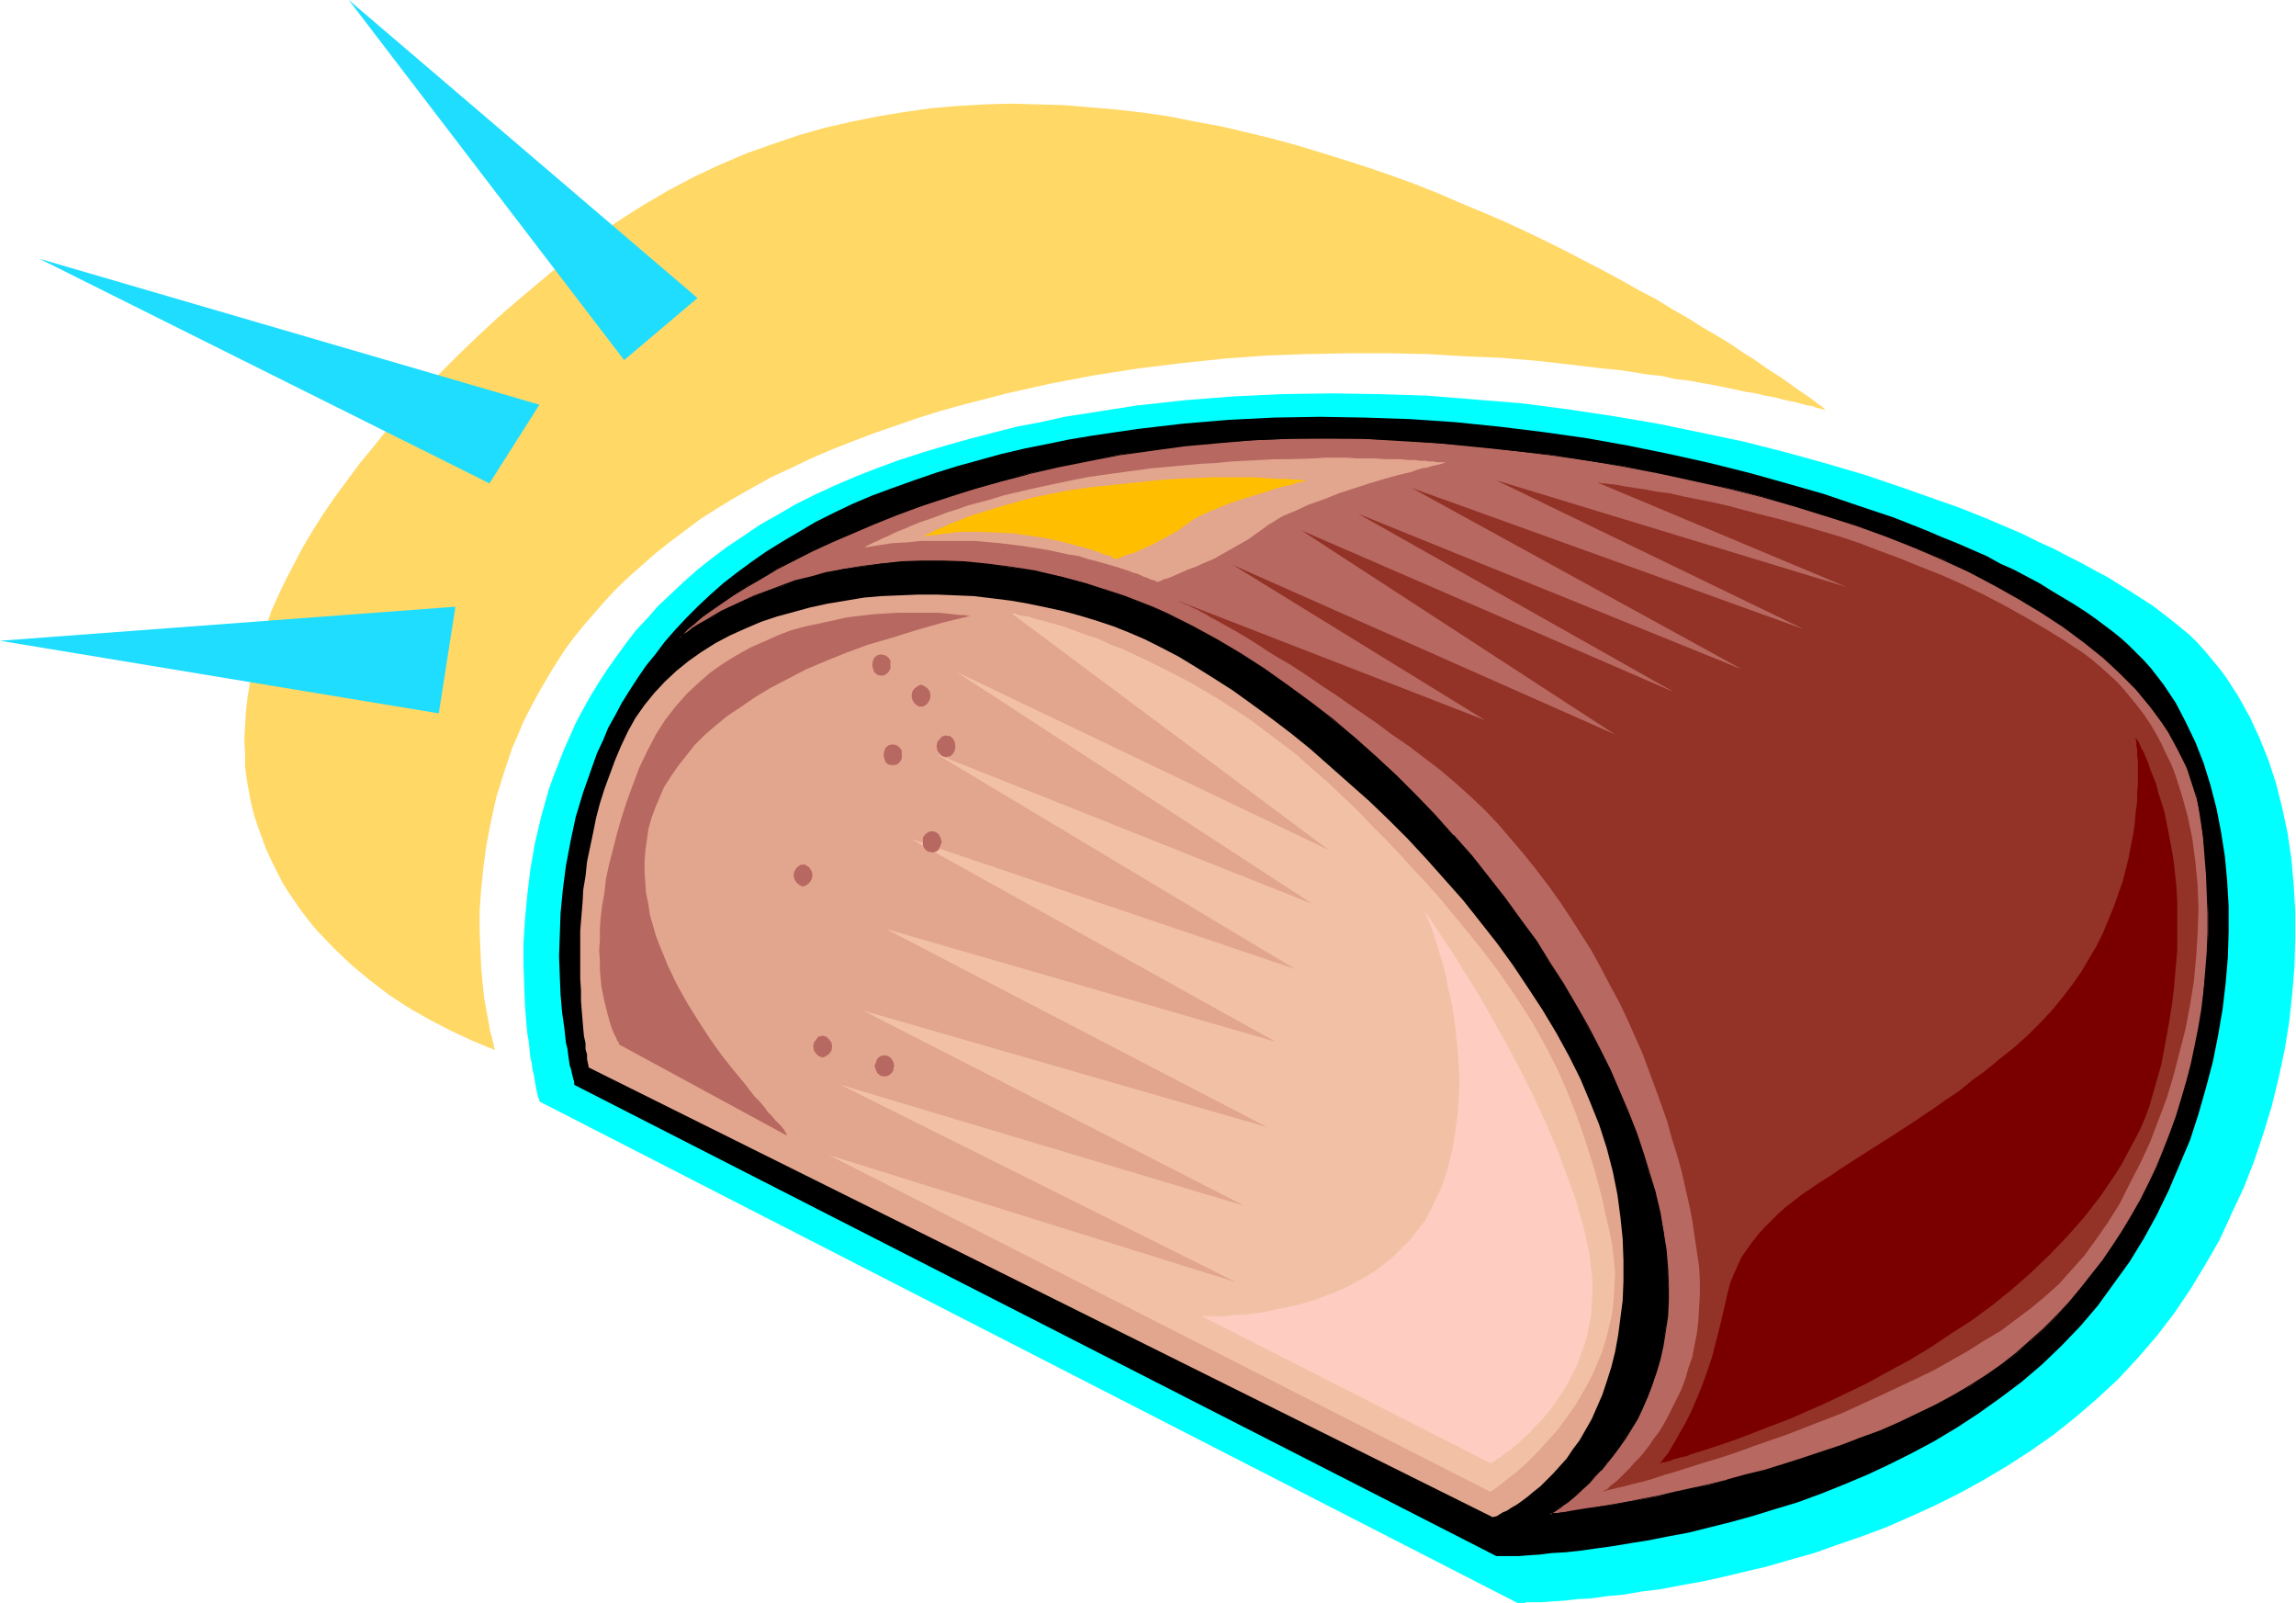 <svg xmlns="http://www.w3.org/2000/svg" fill-rule="evenodd" height="342.337" preserveAspectRatio="none" stroke-linecap="round" viewBox="0 0 3035 2119" width="490.455"><style>.pen1{stroke:none}.brush2{fill:#000}.brush3{fill:#e2a58e}.brush4{fill:#b76860}</style><path class="pen1" style="fill:#0ff" d="M713 1456v-2l-1-2-1-3-1-4-1-5-1-5-1-6-1-7-2-8-1-8-2-9-1-10-1-10-2-11-1-11-2-25-1-26-1-28v-30l2-31 3-32 4-33 6-35 8-34 10-36 6-17 7-18 7-18 8-18 8-18 9-17 10-18 11-18 11-17 12-17 13-18 13-17 15-16 15-17 17-16 17-16 18-16 19-15 20-15 21-14 22-15 23-13 24-14 26-13 26-12 28-12 28-11 30-11 31-10 30-9 32-9 31-8 31-8 32-6 31-7 32-5 32-5 32-5 64-7 64-5 64-3 64-1 64 1 63 2 62 5 62 5 62 8 60 9 59 10 58 12 57 12 55 14 54 15 51 15 50 17 48 17 23 8 23 9 22 9 21 9 21 9 20 10 20 9 19 10 18 9 18 10 17 9 16 10 16 10 14 9 14 9 13 10 13 10 11 9 12 10 10 10 10 11 19 23 9 12 16 25 15 27 13 28 12 30 10 31 8 32 7 33 5 34 3 34 2 35v36l-1 37-3 36-4 37-6 37-8 37-9 37-11 36-12 36-14 36-16 34-16 35-19 33-20 33-21 31-23 30-25 29-26 28-28 26-29 25-29 23-30 21-31 20-32 19-31 17-32 16-33 15-32 14-32 12-32 11-31 11-32 9-31 9-30 7-29 7-28 6-28 5-26 5-25 3-23 4-22 2-21 3-19 1-17 2-16 1-13 1h-20l-3 1h-9L713 1456z"/><path class="pen1 brush2" d="M759 1434v-4l-1-3-1-4-1-4-1-5-2-6-1-7-1-7-1-8-2-8-2-19-3-21-2-23-1-25-1-26 1-28 1-29 3-31 4-31 6-32 7-33 10-33 12-34 6-17 8-17 7-17 9-16 9-17 10-16 11-17 11-16 13-16 12-16 14-16 15-16 15-15 16-15 17-15 18-14 19-14 20-14 21-13 22-13 22-13 24-12 25-12 26-11 27-10 28-10 29-10 29-9 29-8 29-8 30-7 30-6 29-6 30-5 61-9 60-7 60-5 60-3 61-1 59 1 60 2 59 4 59 6 57 7 57 8 56 10 54 11 54 12 52 13 50 14 49 14 47 16 45 15 43 17 21 9 20 8 39 17 18 10 18 8 17 9 17 9 16 10 15 9 15 9 14 9 13 9 12 9 12 9 11 9 10 9 10 10 10 10 9 10 17 22 16 24 13 25 13 27 11 28 9 29 8 31 6 31 5 32 3 32 2 34v33l-1 34-3 35-4 34-6 35-7 35-9 34-10 35-11 34-14 33-14 33-16 33-17 31-19 31-21 29-21 29-23 27-25 26-26 25-27 23-28 21-28 20-29 19-30 18-30 16-30 15-30 14-31 13-30 12-30 11-30 9-29 9-29 8-28 7-28 7-27 5-25 5-25 4-24 4-22 3-21 3-19 2-18 1-16 2-15 1-12 1h-30L759 1434z"/><path class="pen1 brush3" d="M778 1411v-2l-1-4-1-5v-6l-2-7v-8l-2-9-1-10-1-12-1-12-1-13v-14l-1-15v-64l3-36 1-18 3-18 2-19 4-19 4-19 4-20 5-19 6-19 7-19 7-19 8-19 9-19 10-18 12-17 13-16 14-15 15-14 16-13 17-12 19-12 19-10 20-9 21-9 21-7 22-6 22-6 23-5 24-4 24-4 23-2 25-1 24-1h25l24 1 24 1 25 3 24 3 23 4 24 5 23 5 22 6 23 7 21 7 20 8 21 9 22 11 23 12 23 14 24 15 25 16 25 18 26 19 25 19 26 21 26 23 26 23 26 23 26 25 25 25 25 27 24 27 24 27 23 29 22 28 21 29 20 30 19 29 18 30 17 31 15 30 13 31 12 30 10 31 8 31 6 30 4 30 3 29 1 28v27l-1 26-3 23-3 23-4 22-5 20-6 19-6 18-7 16-7 16-8 14-8 14-9 12-8 12-9 10-9 10-9 9-8 8-9 7-7 6-8 6-7 5-7 4-6 4-5 2-5 3-3 2-3 1h-2v1L778 1411z"/><path class="pen1 brush4" d="m898 844 2-3 3-3 6-6 9-8 10-8 12-10 14-9 16-11 17-11 20-11 20-12 23-11 24-13 26-12 27-12 29-12 30-12 32-11 33-12 35-10 36-11 37-10 39-9 40-8 41-8 43-6 44-6 44-4 46-3 48-2 47-1 50 1 50 2 51 4 50 4 49 6 49 5 49 8 47 7 47 9 46 10 45 10 44 11 43 12 42 13 40 13 40 15 38 15 37 15 35 17 33 17 32 18 31 18 28 19 27 20 25 20 23 22 21 21 19 23 9 11 8 11 8 12 13 24 6 11 5 13 5 12 4 13 4 12 2 13 3 13 3 26 3 26 2 25 1 26 1 25v26l-1 25-2 25-3 25-2 25-4 24-5 25-5 24-6 23-7 24-7 23-8 23-9 22-9 22-10 22-11 21-12 21-12 20-13 20-14 20-14 19-15 18-15 18-16 18-17 17-18 16-18 16-20 15-20 14-21 14-23 13-23 12-24 12-24 12-25 10-26 10-25 10-52 17-25 8-26 8-25 6-24 7-24 6-23 5-23 5-21 5-21 4-19 3-18 4-17 2-15 3-13 2-12 2-10 1-8 1-5 1h-2l-2 1h-1v-1l2-1 3-1 3-2 4-4 6-4 5-4 6-5 7-6 8-6 7-7 8-9 8-8 8-10 8-10 9-11 7-12 8-12 8-14 7-14 7-15 6-15 5-17 5-17 4-18 3-19 3-20 1-21v-21l-1-22-2-24-3-24-5-25-6-25-8-26-8-27-9-27-11-28-11-27-13-28-14-29-15-28-16-29-16-28-19-29-18-29-20-28-21-28-22-28-22-27-24-28-24-27-25-26-26-26-27-25-28-25-29-23-29-23-30-22-31-22-31-20-33-19-32-18-34-17-18-8-18-7-19-7-17-6-35-12-34-9-33-7-32-5-31-4-30-3-29-1h-28l-27 1-26 2-25 4-24 3-22 5-22 6-20 5-19 7-19 6-16 7-16 7-14 6-13 7-12 7-10 5-9 6-8 5-7 4-5 4-3 2-2 2-1 1z"/><path class="pen1 brush2" d="m897 843 2 1 2-3h-1l3-2 6-7 9-7 10-9 13-9 13-9 16-11 18-11 19-11 20-12 23-12 24-12 26-12 28-12 28-12 30-12 32-12 34-11 34-11 36-10 38-10h-1l39-9 40-8 41-8 43-6 44-6 44-4 46-4 48-2h97l50 3 51 3 50 5 49 5 49 6 49 7 47 8 47 9 46 10 45 10 44 11 42 12 42 13 41 13 39 14 38 15 37 16 35 16 34 18 32 18 30 18 29 19 27 20 25 20 23 21 21 21 19 23 8 11 8 11 8 12 13 24 6 12 6 12 4 13 4 12 4 13v-1l3 13 2 13 4 26 2 26 2 25 1 26 1 25v26l-1 25-2 25-2 25-3 25-4 24-5 25-5 24-6 23-7 24-7 23-8 22-9 23-9 22-10 21-11 22-12 21-12 20-13 20-13 19-15 19-15 19-15 18-16 17-17 17-18 16-18 16-19 15-20 14-22 14-22 13-24 13-23 11-25 12-25 11-25 9-26 10-51 17-25 8-26 8-25 6-25 7h1l-24 6-23 5-23 5-21 5-21 4-19 4-18 3-17 3-15 2-13 2-12 2-10 2-8 1h-7l-2 1h-1v1h1l1-1 3-2 3-2 5-3 5-4 6-4 6-5 7-6 7-7 8-7 7-8 8-9h1l8-10 8-10 8-11 8-11 8-13 8-13 7-15 6-14 6-16 6-17 5-17 4-18 3-19 3-20 1-21v-21l-1-22-2-24-4-24-4-25-6-25v-1l-8-26-8-26-9-27-11-28-12-28-12-28-14-28-15-29-16-28-17-29-18-28-18-29-21-28-20-28-22-28-22-28-24-27h-1l-24-27-25-26-26-26-27-25-28-25-28-24-30-23-30-22-31-22-31-20-32-19-33-18-34-17-18-8-18-7-18-7-18-6-35-11-33-9h-1l-33-8-32-5-31-4-30-3-29-1h-28l-27 1-26 3-25 3-24 4-22 4h-1l-21 6-21 5-19 7-18 7-17 6-15 7-15 7-13 6-12 7-10 6-9 5-8 5-6 5-5 3-4 3-2 2h-1l-2 3 4-2 2-2 4-2 5-4 6-4 8-5 9-6 10-6 12-6 13-7 14-6 16-8 17-6 18-7 19-6 21-5 21-6 22-5 24-4 25-3 26-2 27-1h28l29 1 30 3 31 3 32 6 33 7 33 9 35 11 18 7 18 6 18 7 18 8 34 17 33 19 32 19 32 20 30 21 30 23 30 22 29 24 27 24 27 26 26 25 26 27 24 27h-1l24 27 23 28 21 27 21 29 20 28 19 28 18 29 16 29 17 28 14 29 14 28 13 28 12 28 10 27 9 27 9 27 7 26 6 25 5 25 3 24 2 24 2 22-1 21-1 21-2 20-4 19-4 18-5 17-5 16-6 16-7 15-7 14-7 13-8 13-8 11-9 11-7 11-9 9h1l-8 9-8 8-8 7-7 7-7 5-6 5-6 5-5 4-4 3-4 2-3 2h-1l-2 2h7l5-1 8-1 10-1 12-2 13-2 15-3 17-3 18-3 19-4 21-4 21-4 23-5 23-6 24-5 25-7 25-7 25-7 26-8 51-17 26-10 25-10 25-10 24-12 24-12 24-12 22-14 21-13 21-15 19-15 18-15v-1l18-16 17-17 16-17h1l15-18 15-19 14-19 14-19 13-20 12-20 11-21 12-22 9-21 10-23 9-22 8-23 7-23 7-23v-1l6-23 5-24 5-25 4-24 2-25 3-25 2-25v-76l-1-26-2-25-3-26-3-26-3-13-3-13-3-13-4-12-5-13-5-12-6-12-13-23-8-12-8-12-9-11-19-22-21-22-24-21v-1l-24-20-27-19-29-20-30-18-32-18-34-17-35-16-37-16-38-15-39-14-41-14-42-13-43-11-44-11-45-11-46-10-47-8-47-8-49-7-49-6-49-6-50-4-51-4-50-2-50-1-47 1-48 2-46 3-44 4-44 6-43 7-41 7-40 8-39 10-37 9-37 11-34 10-33 12-32 11-30 12-29 12-28 12-26 13-24 12-22 12-21 11-19 12-18 10-15 11-14 9-13 10-10 8-9 8-6 7-3 3-4 5 2-3z"/><path class="pen1" style="fill:#933226" d="M2120 1972v-1l1-1 3-1 2-2 3-3 4-3 5-4 5-5 5-5 6-6 6-7 7-7 6-7 7-9 6-9 7-9 6-10 6-11 6-12 6-12 6-12 5-14 4-14 5-14 3-16 3-15 2-17 1-17 1-18v-18l-1-19-3-20-3-20-3-21-4-20-5-22-5-22-6-22-7-22-6-22-8-23-8-22-17-46-20-45-11-23-12-22-12-23-12-22-14-22-14-22-14-21-15-21-16-21-16-20-17-20-17-20-18-19-19-18-20-18-20-17-21-16-21-16-22-15-20-15-19-13-19-13-17-12-17-11-16-11-15-10-14-9-14-8-13-8-12-8-11-7-10-6-10-6-9-5-9-5-7-4-8-4-6-4-6-3-5-3-5-2-4-2-4-2-3-1-2-1-2-1-3-1-1-1 404 157-333-205 505 224-415-270 493 214-418-236 508 206-437-240 519 187-407-197 463 141-329-138h2l3 1h5l7 1 9 1 10 2 13 2 14 2 15 3 17 2 17 4 20 4 20 4 22 5 22 6 23 6 24 6 25 7 51 15 27 9 26 10 27 10 27 11 28 11 27 12 27 13 27 14 27 15 26 15 26 16 26 17 12 9 12 10 11 10 11 10 10 11 9 11 9 11 9 12 8 12 7 12 7 13 6 13 7 14 5 13 9 28 8 29 6 29 4 31 3 31 1 31-1 31-2 32-3 32-5 31-6 32-8 31-8 31-9 30-11 29-11 29-13 28-14 27-13 26-15 24-16 23-16 22-17 19-17 19-18 16-18 15-20 15-20 15-22 13-22 14-23 13-23 13-23 11-49 23-48 22-49 19-23 9-23 8-23 8-22 8-21 7-20 6-19 6-19 6-17 5-15 5-14 4-13 3-11 3-9 2-8 2-5 1-2 1h-1l-1 1z"/><path class="pen1 brush3" d="M1141 724h2l2-2 2-1 4-2 4-2 5-2 6-3 7-3 8-4 7-3 10-4 9-4 10-4 12-4 11-4 13-5 13-4 14-5 15-4 15-4 16-5 17-4 17-4 18-4 19-4 19-4 20-4 20-3 22-3 22-3 22-3 23-2 21-2 22-2 20-1 20-2 20-1 19-1 18-1h18l33-1 15-1h30l13 1h25l12 1h20l10 1h8l8 1h7l6 1h5l5 1h9l1 1h-2l-2 1-4 1-4 1-5 1-6 2-7 1-7 2-8 3-17 4-18 5-20 6-40 13-20 8-20 7-17 8-17 7-7 4-6 4-7 4-5 4-10 7-11 8-23 13-23 13-12 5-11 5-11 4-9 4-9 4-7 3-7 2-4 2-3 1h-2l-1-1-3-1-4-1-4-2-6-2-6-3-7-2-8-3-9-3-10-3-10-3-11-3-12-3-12-4-13-2-14-3-14-3-31-5-32-4-34-3h-71l-19 2-19 1-19 3-19 3z"/><path class="pen1" style="fill:#ffbf00" d="M1220 709h1l1-1 2-1 2-1 3-1 7-4 10-4 11-5 13-5 15-6 17-5 19-6 21-6 22-6 24-5 26-5 28-4 29-3 29-3 28-3 26-2 25-1 23-1h57l16 1 13 1h12l10 1h7l6 1h4l-2 1h-1l-2 1-7 1-8 3-10 2-11 3-12 4-13 4-26 8-14 5-12 5-12 5-11 5-9 5-7 5-14 10-16 9-15 8-15 7-7 3-7 3-6 1-4 2-5 2-2 1-2 1h-2l-1-1h-1l-3-1-2-2-4-1-4-1-5-2-11-4-14-4-15-4-16-4-19-4-20-3-21-3-22-1-23-1h-25l-24 3-25 3z"/><path class="pen1" style="fill:#7a0000" d="M2195 1934v-1l2-2 3-4 5-6 4-7 6-10 6-11 7-12 7-14 7-16 7-17 7-19 7-21 6-23 6-24 6-26 3-13 3-12 5-12 5-11 5-11 7-10 7-10 8-10 8-9 9-9 9-9 10-9 22-17 25-17 13-8 13-9 28-18 30-19 31-20 33-22 17-12 18-12 17-14 18-13 18-15 19-15 18-16 16-16 16-17 14-17 13-17 12-17 10-17 10-17 9-18 7-17 7-17 6-17 6-17 4-16 4-16 3-16 3-15 2-14 1-14 2-14v-12l1-12v-30l-1-8v-7l-1-6v-4l-1-4v-2l1 2 2 2 2 4 2 5 3 5 3 7 3 7 3 9 4 10 4 10 3 12 4 12 4 13 3 15 3 15 3 16 3 17 2 18 2 19 1 19v64l-2 23-2 24-3 25-4 25-5 27-5 27-8 28-8 28-6 16-7 16-8 15-8 15-8 15-9 14-19 28-21 27-22 25-24 25-24 23-25 22-26 21-27 20-28 18-27 18-28 17-28 15-27 15-27 13-27 13-25 11-25 11-24 9-23 9-21 8-20 7-18 6-16 5-7 2-7 3-6 1-6 2-5 1-4 2-4 1-3 1h-3l-2 1h-1z"/><path class="pen1" style="fill:#f2c1a5" d="m1970 1972 1-1 2-1 3-2 3-2 5-4 5-4 6-5 7-5 7-6 8-7 8-8 8-8 8-9 9-10 9-10 8-11 8-11 9-13 7-12 8-14 7-14 6-14 6-15 5-16 4-16 4-17 2-18 1-17 1-19-2-19-2-19-4-20-5-21-4-19-10-38-11-35-12-35-13-33-14-32-16-31-18-32-20-31-11-16-11-16-12-16-12-16-27-33-14-17-15-18-16-18-17-18-17-19-18-19-20-20-19-20-21-20-20-19-21-18-20-18-21-16-20-15-20-15-20-13-20-13-20-12-19-11-19-10-18-9-18-9-17-8-17-8-16-6-15-7-15-5-14-5-13-5-13-4-11-3-10-3-9-2-9-3-7-1-6-1-4-2h-4l-2-1 421 314-493-236 471 307-497-198 474 284-508-172 482 268-515-149 504 262-534-154 504 258-534-160 523 261-538-168 874 445z"/><path class="pen1" style="fill:#ffccc1" d="M1970 1934h1l1-1 3-1 3-3 4-2 4-3 5-4 6-4 6-5 6-5 7-7 7-6 6-7 8-8 7-8 7-9 7-10 7-10 6-10 6-12 6-11 5-13 5-13 4-13 3-14 3-15 1-15 1-16v-17l-2-17-2-18-4-18-4-18-11-38-7-19-14-38-16-38-17-37-18-36-18-34-18-32-9-16-8-14-9-15-8-13-8-12-7-12-7-11-7-10-6-9-5-8-5-7-3-5-3-5-3-3-1-2-1-1 1 1v2l1 2 2 4 2 6 2 5 3 8 2 7 3 9 3 10 3 10 3 11 3 12 2 12 3 13 3 14 4 28 3 30 2 31v16l-2 33-2 16-2 16-3 17-4 16-4 16-6 17-7 15-7 15-8 15-10 13-9 12-11 11-11 11-12 10-12 9-12 8-13 7-13 7-13 6-13 5-13 5-26 8-25 5-12 3-11 2-11 1-11 2h-10l-9 1-8 1h-30l381 194z"/><path class="pen1 brush4" d="M1283 814h-4l-4-1h-7l-8-1-9-1-10-1h-54l-16 1-17 1-17 2-17 2-18 4-18 4-19 4-19 5-18 7-18 8-18 8-18 10-18 11-17 12-16 14-15 14-15 17-14 18-12 19-11 21-11 23-9 24-8 22-7 22-6 21-5 20-5 19-4 19-2 18-3 17-2 16-1 15v15l-1 13 1 14v12l1 12 1 10 2 10 2 10 2 8 2 8 2 7 2 7 2 6 2 5 2 4 2 4 1 3 2 2v2l1 1 221 120v-1l-1-2-1-2-2-3-3-4-4-4-4-4-5-6-5-5-5-7-6-7-7-7-13-17-15-18-15-19-15-21-15-23-15-24-14-25-12-25-11-27-5-13-8-28-2-14-3-14-1-14-1-14v-14l1-14 2-14 2-15 4-14 5-14 6-14 6-14 9-14 9-13 11-14 11-14 13-13 15-13 16-13 18-12 19-13 20-12 23-12 23-12 26-11 27-11 30-11 31-9 32-10 35-10 37-9z"/><path class="pen1 brush4" d="m1217 905 3 1 2 1 4 3 3 4 1 6-1 5-3 5-4 3-2 1h-5l-2-1-4-3-3-5-1-5 1-6 3-4 4-3 2-1 2-1zm-37 79 5 1 4 3 3 4v11l-3 5-4 3h-3l-2 1-2-1h-3l-4-3-2-5-1-5 1-6 2-4 4-3 5-1zm70-12 3 1h3l4 4 2 4 1 6-1 5-2 4-4 4h-3l-3 1-2-1h-2l-4-4-3-4-1-5 1-6 3-4 4-4h2l2-1zm-85-107 3 1h2l4 3 3 4v11l-3 5-4 3-2 1h-5l-3-1-4-3-2-5-1-5 1-6 2-4 4-3 5-1zm-104 278h3l2 1 4 3 3 5 1 5-1 5-3 5-4 3-2 1-3 1-2-1-2-1-4-3-3-5-1-5 1-5 3-5 4-3 2-1h2zm171-44h2l3 1 4 3 2 4 2 6-2 5-2 5-4 3-5 1-2-1h-3l-4-3-3-5v-11l3-4 4-3 3-1h2zm-63 296 5 1 4 3 3 5 1 5-1 3v3l-3 4-4 3-5 1-5-1-4-3-2-4-1-3-1-3 2-5 2-5 4-3 5-1zm-82-26 3 1h2l4 4 3 4 1 5-1 6-3 4-4 3-2 1-3 1-2-1-3-1-3-3-3-4-1-6 1-5 3-4 3-4h3l2-1z"/><path class="pen1" style="fill:#ffd866" d="M654 1388v-1l-1-2v-3l-1-3-1-4-1-5-2-6-1-6-1-6-3-16-3-17-2-19-2-22-1-23-1-25v-26l2-28 3-29 4-30 6-31 7-32 10-32 11-33 7-16 7-17 8-16 9-17 9-16 10-17 10-16 11-17 12-16 13-16 14-16 14-16 15-16 17-16 17-15 17-15 19-15 20-15 20-15 22-14 23-14 23-13 25-14 26-12 27-13 28-12 28-11 29-11 58-20 29-9 29-8 58-15 58-13 58-11 58-9 57-7 57-6 55-4 55-2 54-1h53l51 1 50 3 48 2 47 4 44 5 42 5 21 2 20 3 19 3 19 2 17 4 18 2 16 3 17 3 15 3 14 3 14 3 13 2 12 3 12 2 11 3 9 2 10 2 7 2 8 2 6 1 5 2 5 1 3 1 3 1h2-1l-2-2-3-3-5-3-6-5-7-5-9-6-10-7-11-8-12-8-14-9-14-10-16-10-16-11-18-11-19-11-19-12-21-12-21-13-23-12-23-13-24-13-25-13-25-13-26-13-27-13-28-13-28-12-29-12-30-13-30-12-30-11-32-11-31-10-32-10-33-10-33-9-33-8-34-8-33-6-35-7-34-5-35-4-34-3-36-3-35-1-35-1-35 1-35 2-36 3-35 5-36 6-35 7-35 8-35 10-35 12-34 12-35 15-34 16-34 18-34 20-33 21-33 23-33 26-31 26-31 26-29 25-27 25-26 25-25 25-24 24-22 24-21 23-19 24-19 23-17 23-17 23-15 22-14 22-13 22-11 21-11 21-10 21-9 20-7 21-7 19-6 20-5 19-4 19-3 19-2 18-1 18-1 18 1 18v17l2 16 3 17 3 16 4 16 5 15 11 30 7 15 7 14 7 14 8 13 9 13 9 13 10 13 10 12 22 23 23 22 24 20 26 20 26 17 28 16 29 15 28 13 29 12z"/><path class="pen1" d="M580 943 0 847l602-45-22 141zM52 342l595 297 66-104L52 342zM461 0l364 476 97-82L461 0z" style="fill:#1eddff"/></svg>
